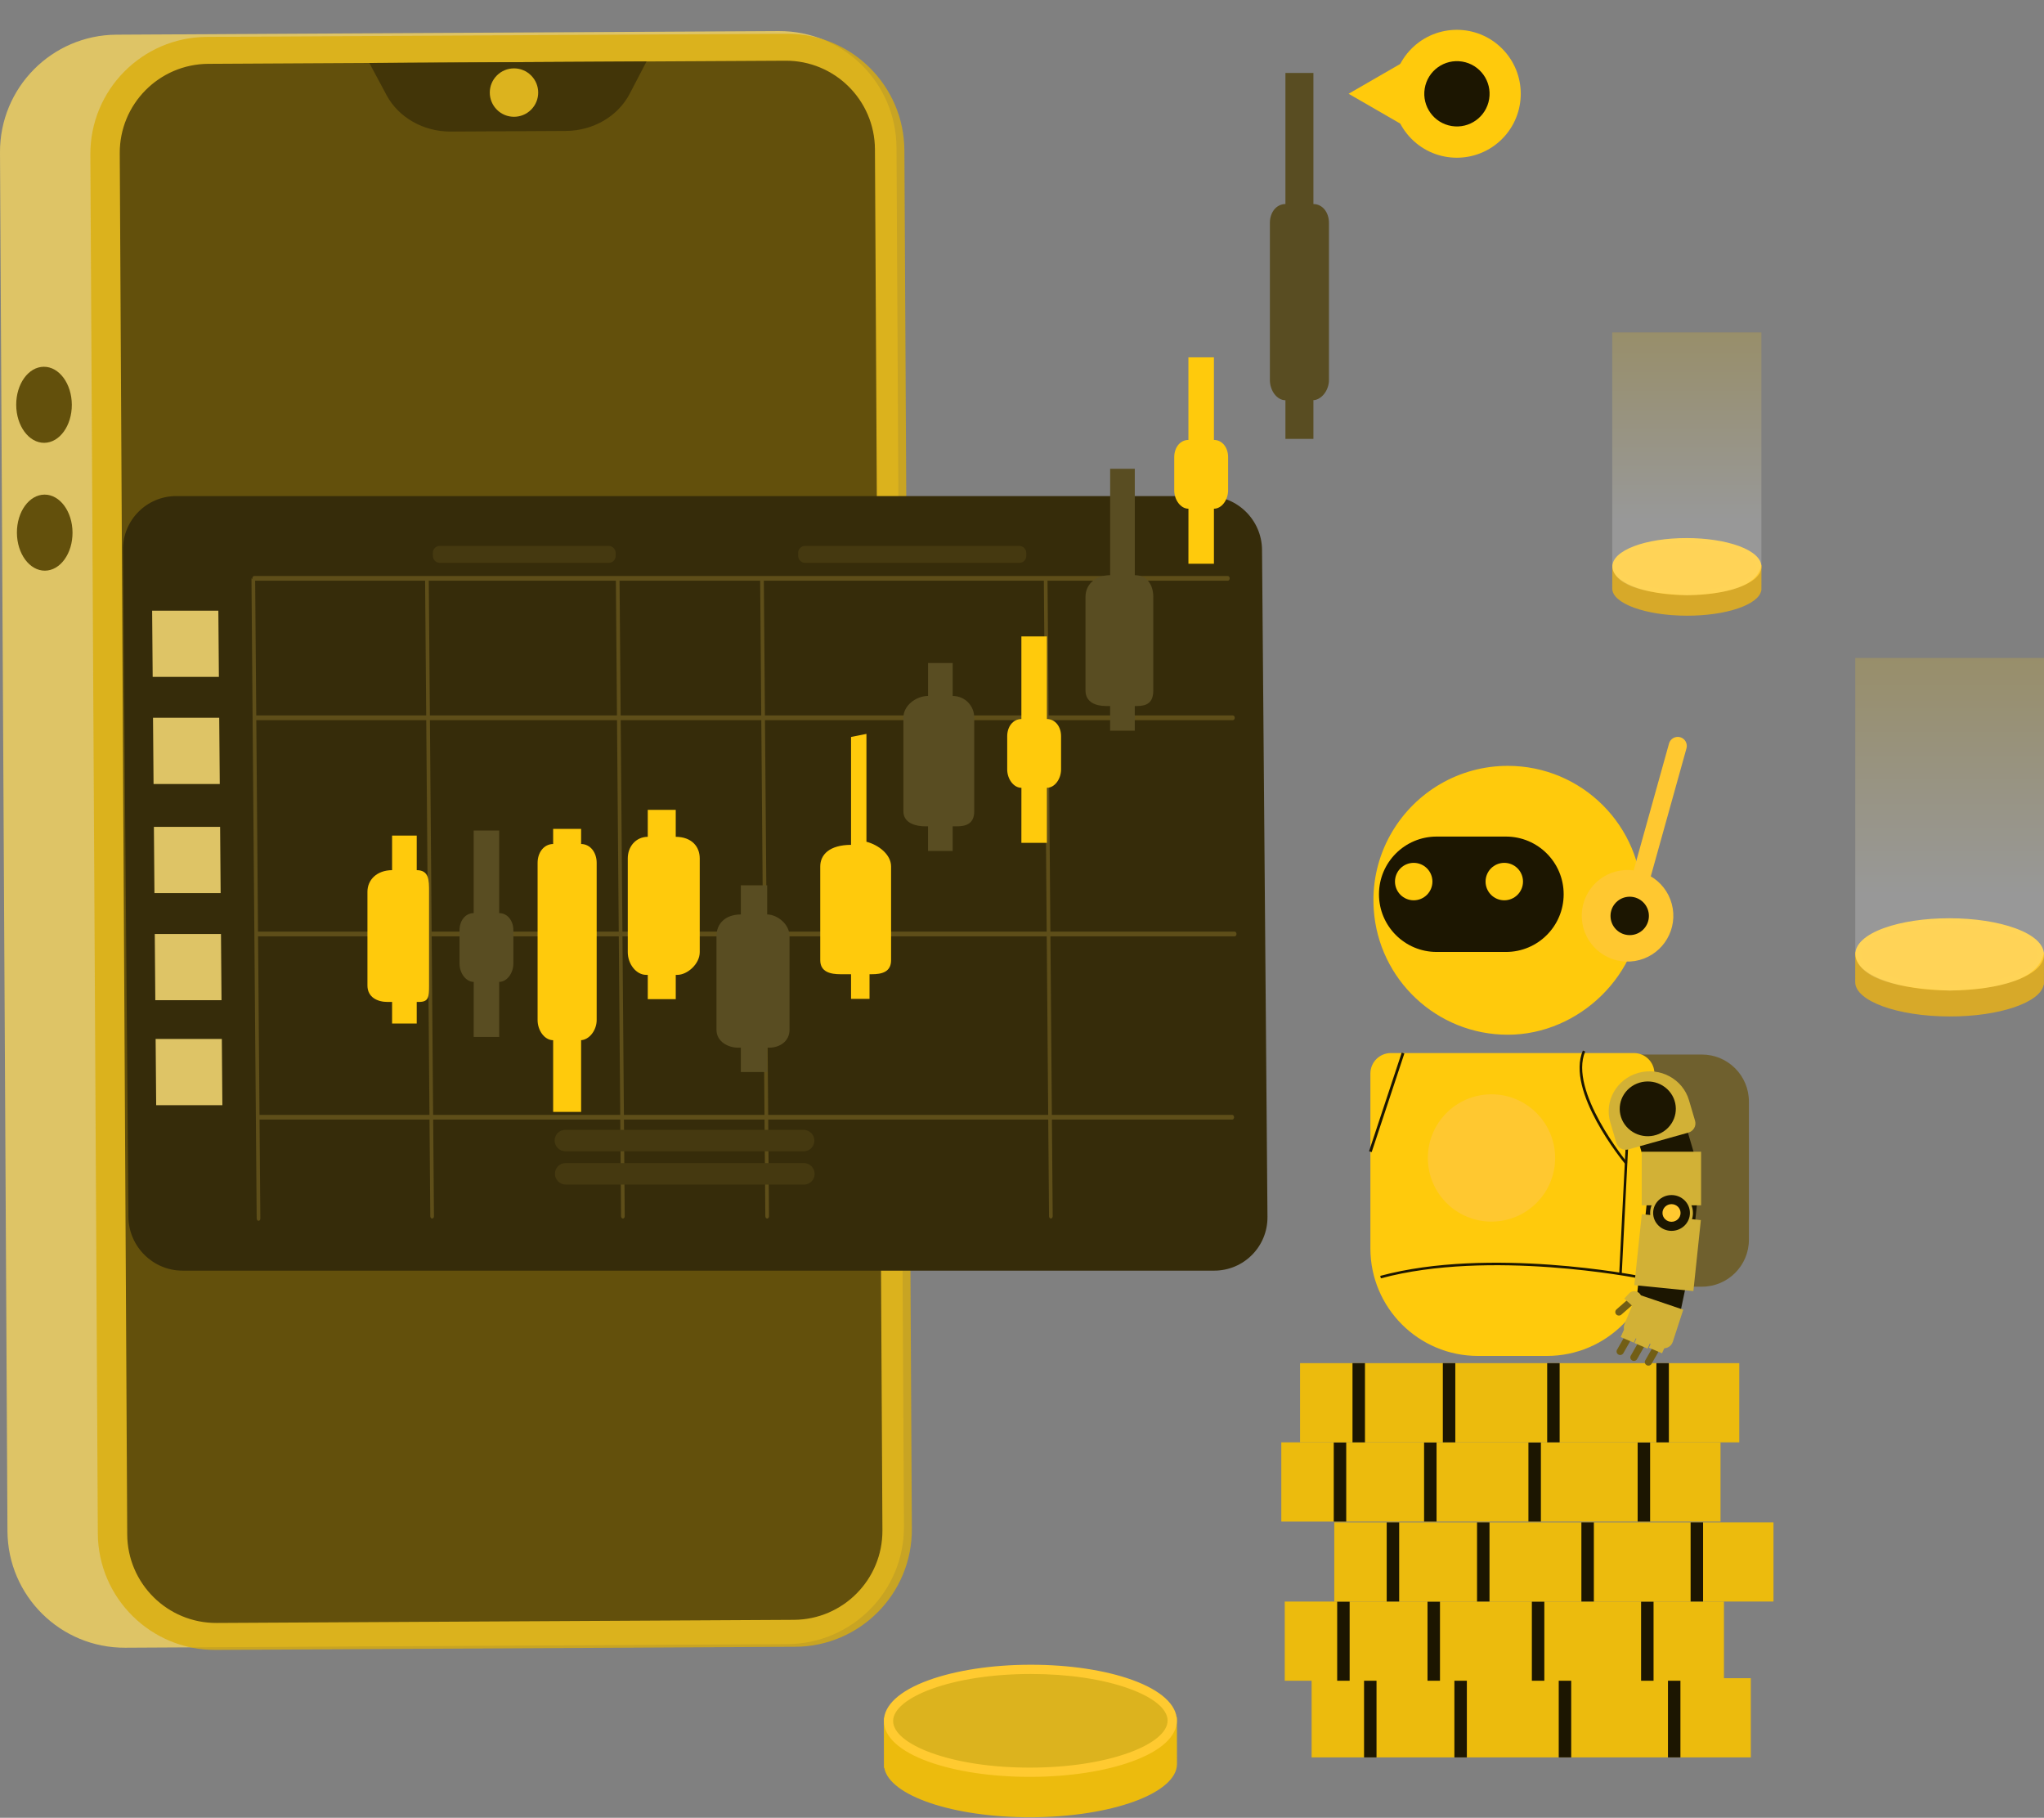 <svg width="577" height="513" viewBox="0 0 577 513" fill="none" xmlns="http://www.w3.org/2000/svg">
<rect x="0" y="0" width="577" height="513" fill="#808080" stroke="none"/>
<path d="M35.359 465.011L222.285 463.998C240.551 463.897 255.281 449.011 255.18 430.745L253.074 41.668C252.973 23.402 238.087 8.672 219.821 8.773L32.896 9.786C14.63 9.887 -0.1 24.773 0.001 43.038L2.107 432.116C2.208 450.382 17.093 465.112 35.359 465.011Z" fill="#DEC466"/>
<g opacity="0.79">
<path d="M60.865 465.633L224.509 464.746C242.775 464.645 257.506 449.759 257.405 431.494L255.299 42.416C255.198 24.151 240.312 9.42 222.046 9.521L58.402 10.408C40.136 10.509 25.405 25.395 25.506 43.661L27.613 432.738C27.713 451.004 42.599 465.734 60.865 465.633Z" fill="#DBAD0A"/>
</g>
<g opacity="0.63">
<path d="M249.098 431.876L246.988 42.122C246.912 28.245 235.604 17.059 221.727 17.134L58.793 18.017C44.916 18.093 33.729 29.401 33.805 43.278L35.915 433.036C35.991 446.913 47.3 458.1 61.176 458.024L224.11 457.141C237.987 457.066 249.174 445.757 249.098 431.88V431.876Z" fill="#1C1601"/>
</g>
<path d="M182.511 17.344L177.748 26.475C174.427 32.84 167.432 36.909 159.734 36.951L127.247 37.128C119.55 37.17 112.512 33.176 109.12 26.849L104.256 17.769L182.511 17.344Z" fill="#423508"/>
<path d="M12.482 124.972C16.817 124.948 20.305 120.124 20.273 114.197C20.241 108.27 16.701 103.484 12.366 103.507C8.031 103.53 4.544 108.355 4.576 114.282C4.608 120.209 8.148 124.995 12.482 124.972Z" fill="#63500C"/>
<path d="M12.681 161.052C17.016 161.029 20.504 156.205 20.472 150.277C20.44 144.35 16.9 139.564 12.565 139.587C8.231 139.611 4.743 144.435 4.775 150.362C4.807 156.289 8.347 161.075 12.681 161.052Z" fill="#63500C"/>
<path d="M149.925 30.958C152.593 28.29 152.593 23.965 149.925 21.297C147.257 18.629 142.932 18.629 140.264 21.297C137.596 23.965 137.596 28.29 140.264 30.958C142.932 33.626 147.257 33.626 149.925 30.958Z" fill="#DCB31E"/>
<path d="M51.558 358.598H342.735C351.118 358.598 357.861 351.801 357.794 343.418L356.259 155.177C356.192 146.794 349.34 139.997 340.953 139.997H49.776C41.393 139.997 34.65 146.794 34.717 155.177L36.252 343.418C36.319 351.801 43.171 358.598 51.558 358.598Z" fill="#362C0A"/>
<path d="M73.008 315.971H347.853C348.139 315.971 348.37 315.673 348.366 315.307C348.362 314.941 348.131 314.643 347.841 314.643H72.995C72.71 314.643 72.478 314.941 72.483 315.307C72.487 315.673 72.718 315.971 73.008 315.971Z" fill="#5E4E19"/>
<path d="M72.586 264.247H348.537C348.823 264.247 349.054 263.948 349.05 263.582C349.05 263.217 348.814 262.918 348.524 262.918H72.573C72.288 262.918 72.056 263.217 72.061 263.582C72.061 263.948 72.296 264.247 72.586 264.247Z" fill="#5E4E19"/>
<path d="M72.09 203.236H348.041C348.327 203.236 348.558 202.937 348.554 202.572C348.554 202.206 348.318 201.907 348.028 201.907H72.077C71.791 201.907 71.56 202.206 71.564 202.572C71.564 202.937 71.8 203.236 72.09 203.236Z" fill="#5E4E19"/>
<path d="M71.77 163.883H346.615C346.901 163.883 347.132 163.585 347.128 163.219C347.128 162.853 346.892 162.555 346.602 162.555H71.757C71.471 162.555 71.24 162.853 71.244 163.219C71.244 163.585 71.48 163.883 71.77 163.883Z" fill="#5E4E19"/>
<path d="M296.653 343.889C296.938 343.889 297.17 343.591 297.165 343.225L295.703 163.551C295.703 163.185 295.467 162.887 295.177 162.887C294.887 162.887 294.66 163.185 294.664 163.551L296.127 343.225C296.127 343.591 296.362 343.889 296.653 343.889Z" fill="#5E4E19"/>
<path d="M216.571 343.889C216.856 343.889 217.088 343.591 217.083 343.225L215.62 163.551C215.62 163.185 215.385 162.887 215.095 162.887C214.805 162.887 214.578 163.185 214.582 163.551L216.045 343.225C216.045 343.591 216.28 343.889 216.571 343.889Z" fill="#5E4E19"/>
<path d="M175.842 343.889C176.128 343.889 176.359 343.591 176.355 343.225L174.892 163.551C174.892 163.185 174.657 162.887 174.366 162.887C174.076 162.887 173.849 163.185 173.854 163.551L175.317 343.225C175.317 343.591 175.552 343.889 175.842 343.889Z" fill="#5E4E19"/>
<path d="M121.989 343.889C122.274 343.889 122.506 343.591 122.501 343.225L121.038 163.551C121.038 163.185 120.803 162.887 120.513 162.887C120.223 162.887 119.996 163.185 120 163.551L121.463 343.225C121.463 343.591 121.698 343.889 121.989 343.889Z" fill="#5E4E19"/>
<path d="M72.981 344.536C73.267 344.536 73.498 344.238 73.494 343.872L72.022 162.95C72.022 162.584 71.795 163.534 71.51 163.534C71.224 163.534 70.988 162.975 70.988 163.341L72.46 343.868C72.46 344.234 72.695 344.532 72.985 344.532L72.981 344.536Z" fill="#5E4E19"/>
<path d="M43.099 191.032H61.789L61.638 172.346H42.947L43.099 191.032Z" fill="#DEC466"/>
<path d="M43.347 221.262H62.037L61.882 202.571H43.195L43.347 221.262Z" fill="#DEC466"/>
<path d="M43.599 252.043H62.285L62.134 233.356H43.443L43.599 252.043Z" fill="#DEC466"/>
<path d="M43.843 282.273H62.533L62.378 263.582H43.691L43.843 282.273Z" fill="#DEC466"/>
<path d="M44.087 311.906H62.773L62.622 293.215H43.932L44.087 311.906Z" fill="#DEC466"/>
<path d="M159.633 324.921H226.874C228.551 324.921 229.896 323.563 229.884 321.886C229.871 320.209 228.501 318.851 226.823 318.851H159.582C157.905 318.851 156.56 320.209 156.572 321.886C156.585 323.563 157.955 324.921 159.633 324.921Z" fill="#453910"/>
<path d="M159.711 334.308H226.952C228.629 334.308 229.975 332.95 229.962 331.273C229.949 329.596 228.579 328.238 226.901 328.238H159.66C157.983 328.238 156.638 329.596 156.65 331.273C156.663 332.95 158.034 334.308 159.711 334.308Z" fill="#453910"/>
<path d="M227.316 158.855H287.751C288.844 158.855 289.727 157.968 289.718 156.875L289.71 156.039C289.701 154.946 288.806 154.059 287.713 154.059H227.278C226.185 154.059 225.302 154.946 225.311 156.039L225.319 156.875C225.327 157.968 226.223 158.855 227.316 158.855Z" fill="#453910"/>
<path d="M124.187 158.855H171.834C172.927 158.855 173.81 157.968 173.801 156.875L173.793 156.039C173.784 154.946 172.889 154.059 171.796 154.059H124.149C123.056 154.059 122.173 154.946 122.182 156.039L122.19 156.875C122.199 157.968 123.094 158.855 124.187 158.855Z" fill="#453910"/>
<path d="M320.341 162.324V132.295H313.383V162.324C309.036 162.361 306.426 165.081 306.426 168.436V194.87C306.426 198.25 309.436 199.25 312.219 199.25H313.379V206.208H320.336V199.25H321.026C323.809 199.25 325.558 198.25 325.558 194.87V168.436C325.558 165.081 323.817 162.361 320.341 162.324Z" fill="#594D22"/>
<path d="M244.587 237.556V207.116L240.241 207.986V238.426C234.153 238.464 231.547 241.184 231.547 244.539V270.973C231.547 274.353 234.502 274.941 237.285 274.941H240.241V281.899H245.458V274.941H246.092C248.875 274.941 251.545 274.353 251.545 270.973V244.539C251.545 241.184 248.068 238.464 244.587 237.556Z" fill="#FFCA0C"/>
<path d="M268.932 196.404V187.118H261.975V196.404C258.498 196.442 255.018 199.162 255.018 202.517V228.951C255.018 232.331 258.528 233.205 261.311 233.205H261.971V240.163H268.928V233.205H270.118C272.901 233.205 275.015 232.331 275.015 228.951V202.517C275.015 199.162 272.405 196.442 268.928 196.404H268.932Z" fill="#594D22"/>
<path d="M216.574 258.071V249.844H209.129V258.071C204.547 258.109 202.256 260.829 202.256 264.183V290.617C202.256 293.997 205.569 295.671 208.356 295.671H209.129V302.544H216.574V295.671H217.159C219.942 295.671 222.876 293.997 222.876 290.617V264.183C222.876 260.829 219.437 258.109 216.574 258.071Z" fill="#594D22"/>
<path d="M190.754 236.16V228.56H182.855V236.16C179.47 236.198 177.213 238.918 177.213 242.273V268.707C177.213 272.087 179.613 275.122 182.401 275.122H182.859V281.97H190.758V275.122H191.208C193.991 275.122 197.53 272.087 197.53 268.707V242.273C197.53 238.918 195.273 236.198 190.758 236.16H190.754Z" fill="#FFCA0C"/>
<path d="M117.639 245.569V235.812H110.682V245.569C106.335 245.607 103.725 248.326 103.725 251.681V278.115C103.725 281.495 106.608 282.765 109.391 282.765H110.682V288.852H117.639V282.765H118.199C120.982 282.765 121.116 281.495 121.116 278.115V251.681C121.116 248.326 121.116 245.607 117.639 245.569Z" fill="#FFCA0C"/>
<path d="M140.918 257.693V234.382H133.717V257.693C131.317 257.722 129.715 259.883 129.715 262.552V271.919C129.715 274.605 131.51 277.106 133.725 277.106L133.717 292.644H140.918V277.106C143.129 277.106 144.92 274.605 144.92 271.919V262.552C144.92 259.883 143.319 257.722 140.918 257.693Z" fill="#594D22"/>
<path d="M164.046 238.191V233.924H156.147V238.191C153.515 238.225 151.758 240.596 151.758 243.521V287.872C151.758 290.819 153.725 293.564 156.155 293.564H156.147V313.798H164.046V293.564H163.836C166.265 293.564 168.435 290.819 168.435 287.872V243.521C168.435 240.596 166.677 238.225 164.046 238.191Z" fill="#FFCA0C"/>
<path d="M370.763 57.58V20.59H362.863V57.58C360.232 57.613 358.475 59.984 358.475 62.91V107.261C358.475 110.208 360.442 112.953 362.872 112.953H362.863V123.858H370.763V112.953H370.552C372.982 112.953 375.151 110.208 375.151 107.261V62.91C375.151 59.984 373.394 57.613 370.763 57.58Z" fill="#594D22"/>
<path d="M295.528 202.916V179.606H288.326V202.916C285.926 202.946 284.324 205.106 284.324 207.776V217.142C284.324 219.828 286.119 222.33 288.335 222.33L288.326 237.867H295.528V222.33C297.739 222.33 299.53 219.828 299.53 217.142V207.776C299.53 205.106 297.928 202.946 295.528 202.916Z" fill="#FFCA0C"/>
<path d="M342.68 124.152V100.842H335.479V124.152C333.078 124.182 331.477 126.343 331.477 129.012V138.378C331.477 141.065 333.272 143.566 335.487 143.566L335.479 159.103H342.68V143.566C344.891 143.566 346.682 141.065 346.682 138.378V129.012C346.682 126.343 345.08 124.182 342.68 124.152Z" fill="#FFCA0C"/>
<path d="M424.009 39.225C431.057 32.177 431.056 20.75 424.009 13.702C416.961 6.654 405.534 6.654 398.486 13.702C391.438 20.75 391.438 32.177 398.486 39.225C405.534 46.273 416.961 46.273 424.009 39.225Z" fill="#FFCA0C"/>
<path d="M420.373 27.949C421.189 22.926 417.777 18.192 412.754 17.377C407.73 16.561 402.997 19.973 402.182 24.996C401.366 30.02 404.777 34.753 409.801 35.569C414.824 36.384 419.558 32.973 420.373 27.949Z" fill="#1C1601"/>
<path d="M396.199 26.463V35.413L388.447 30.936L380.695 26.463L388.447 21.985L396.199 17.513V26.463Z" fill="#FFCA0C"/>
<path d="M494.241 473.616H370.256V495.964H494.241V473.616Z" fill="#ECBB0D"/>
<path d="M388.577 473.616H385.059V495.964H388.577V473.616Z" fill="#1C1601"/>
<path d="M414.077 473.616H410.559V495.964H414.077V473.616Z" fill="#1C1601"/>
<path d="M443.534 473.616H440.016V495.964H443.534V473.616Z" fill="#1C1601"/>
<path d="M474.366 473.616H470.848V495.964H474.366V473.616Z" fill="#1C1601"/>
<path d="M486.655 451.983H362.67V474.331H486.655V451.983Z" fill="#ECBB0D"/>
<path d="M380.991 451.983H377.473V474.331H380.991V451.983Z" fill="#1C1601"/>
<path d="M406.491 451.983H402.973V474.331H406.491V451.983Z" fill="#1C1601"/>
<path d="M435.948 451.983H432.43V474.331H435.948V451.983Z" fill="#1C1601"/>
<path d="M466.78 451.983H463.262V474.331H466.78V451.983Z" fill="#1C1601"/>
<path d="M500.635 429.631H376.65V451.979H500.635V429.631Z" fill="#ECBB0D"/>
<path d="M394.972 429.631H391.453V451.979H394.972V429.631Z" fill="#1C1601"/>
<path d="M420.472 429.631H416.953V451.979H420.472V429.631Z" fill="#1C1601"/>
<path d="M449.929 429.631H446.41V451.979H449.929V429.631Z" fill="#1C1601"/>
<path d="M480.761 429.631H477.242V451.979H480.761V429.631Z" fill="#1C1601"/>
<path d="M485.686 407.052H361.701V429.4H485.686V407.052Z" fill="#ECBB0D"/>
<path d="M380.023 407.052H376.504V429.4H380.023V407.052Z" fill="#1C1601"/>
<path d="M405.523 407.052H402.004V429.4H405.523V407.052Z" fill="#1C1601"/>
<path d="M434.98 407.052H431.461V429.4H434.98V407.052Z" fill="#1C1601"/>
<path d="M465.812 407.052H462.293V429.4H465.812V407.052Z" fill="#1C1601"/>
<path d="M490.979 384.704H366.994V407.052H490.979V384.704Z" fill="#ECBB0D"/>
<path d="M385.316 384.704H381.797V407.052H385.316V384.704Z" fill="#1C1601"/>
<path d="M410.816 384.704H407.297V407.052H410.816V384.704Z" fill="#1C1601"/>
<path d="M440.273 384.704H436.754V407.052H440.273V384.704Z" fill="#1C1601"/>
<path d="M471.105 384.704H467.586V407.052H471.105V384.704Z" fill="#1C1601"/>
<path d="M270.881 484.774C276.804 483.575 283.614 482.886 290.862 482.873C298.109 482.861 304.924 483.525 310.851 484.702L332.228 484.664L332.253 497.793C332.266 506.075 313.76 512.822 290.916 512.86C268.993 512.897 251.055 506.747 249.63 498.932L249.529 498.915L249.504 484.807L270.881 484.769V484.774Z" fill="#ECBB0D"/>
<path d="M290.872 500.166C312.989 500.127 330.907 493.597 330.893 485.58C330.879 477.563 312.938 471.095 290.821 471.134C268.705 471.173 250.787 477.703 250.801 485.72C250.815 493.737 268.755 500.205 290.872 500.166Z" fill="#DCB31E"/>
<path d="M290.686 501.459C279.916 501.459 269.781 499.941 262.121 497.179C253.999 494.249 249.522 490.176 249.514 485.711C249.505 481.242 253.97 477.156 262.083 474.197C269.781 471.393 279.992 469.833 290.838 469.816H291.044C301.814 469.816 311.95 471.334 319.609 474.096C327.731 477.026 332.208 481.099 332.217 485.564C332.225 490.033 327.76 494.119 319.647 497.078C311.95 499.882 301.738 501.442 290.892 501.459H290.691H290.686ZM291.04 472.423C290.972 472.423 290.905 472.423 290.838 472.423C280.29 472.439 270.394 473.94 262.975 476.647C256.072 479.166 252.116 482.466 252.12 485.707C252.124 488.948 256.093 492.235 263.004 494.728C270.432 497.406 280.324 498.878 290.884 498.852C301.432 498.835 311.328 497.335 318.747 494.627C325.65 492.109 329.606 488.809 329.602 485.568C329.598 482.327 325.629 479.039 318.718 476.547C311.336 473.885 301.511 472.423 291.04 472.423Z" fill="#FFCA30"/>
<path d="M387.705 254.077C387.705 254.943 387.735 255.805 387.794 256.654C389.114 276.404 405.555 292.017 425.641 292.017C445.727 292.017 463.581 275.029 463.581 254.077C463.581 233.125 446.597 216.137 425.641 216.137C411.773 216.137 399.644 223.574 393.027 234.681C389.643 240.356 387.701 246.99 387.701 254.077H387.705Z" fill="#FFCA0C"/>
<path d="M461.508 271.212C468.555 270.068 473.34 263.428 472.197 256.38C471.053 249.333 464.412 244.548 457.365 245.692C450.318 246.836 445.533 253.476 446.677 260.523C447.821 267.57 454.461 272.355 461.508 271.212Z" fill="#FFC830"/>
<path d="M405.551 268.656H425.124C434.117 268.656 441.406 261.367 441.406 252.375C441.406 243.383 434.117 236.093 425.124 236.093H405.551C396.559 236.093 389.27 243.383 389.27 252.375C389.27 261.367 396.559 268.656 405.551 268.656Z" fill="#1C1601"/>
<path d="M424.644 254.077C427.562 254.077 429.928 251.712 429.928 248.793C429.928 245.875 427.562 243.509 424.644 243.509C421.725 243.509 419.359 245.875 419.359 248.793C419.359 251.712 421.725 254.077 424.644 254.077Z" fill="#FFCA0C"/>
<path d="M399.073 254.077C401.992 254.077 404.358 251.712 404.358 248.793C404.358 245.875 401.992 243.509 399.073 243.509C396.155 243.509 393.789 245.875 393.789 248.793C393.789 251.712 396.155 254.077 399.073 254.077Z" fill="#FFCA0C"/>
<path d="M460.468 257.63C461.83 258.008 463.238 257.213 463.617 255.856L476.073 211.202C476.451 209.84 475.657 208.432 474.299 208.053C472.937 207.675 471.528 208.47 471.15 209.827L458.694 254.481C458.316 255.843 459.11 257.251 460.468 257.63Z" fill="#FFC830"/>
<path d="M460.05 263.906C463.042 263.906 465.468 261.48 465.468 258.487C465.468 255.495 463.042 253.068 460.05 253.068C457.057 253.068 454.631 255.495 454.631 258.487C454.631 261.48 457.057 263.906 460.05 263.906Z" fill="#1C1601"/>
<path d="M480.429 297.609H455.193C447.864 297.609 441.922 303.55 441.922 310.88V349.85C441.922 357.18 447.864 363.122 455.193 363.122H480.429C487.759 363.122 493.701 357.18 493.701 349.85V310.88C493.701 303.55 487.759 297.609 480.429 297.609Z" fill="#6F602E"/>
<path d="M461.242 297.188H392.63C389.435 297.188 386.846 299.778 386.846 302.973V352.297C386.846 369.066 400.441 382.666 417.215 382.666H436.662C453.431 382.666 467.03 369.07 467.03 352.297V302.973C467.03 299.778 464.441 297.188 461.246 297.188H461.242Z" fill="#FFCA0C"/>
<path d="M422.083 344.728C431.986 344.148 439.545 335.65 438.965 325.746C438.386 315.842 429.887 308.283 419.983 308.863C410.079 309.443 402.521 317.941 403.1 327.845C403.68 337.749 412.179 345.308 422.083 344.728Z" fill="#FFC830"/>
<path d="M420.716 341.955C428.901 342.123 435.694 335.603 435.862 327.422C436.03 319.237 429.51 312.444 421.329 312.276C413.145 312.108 406.351 318.628 406.183 326.809C406.015 334.994 412.535 341.787 420.716 341.955Z" fill="#FFC830"/>
<path d="M459.026 321.092L457.092 359.408L457.806 359.444L459.74 321.128L459.026 321.092Z" fill="#1C1601"/>
<path d="M462.583 360.772C462.163 360.688 420.414 352.478 389.814 360.768L389.625 360.078C420.389 351.746 462.302 359.99 462.722 360.074L462.583 360.776V360.772Z" fill="#1C1601"/>
<path d="M465.228 331.332L478.802 327.523L474.926 314.378L461.352 318.187L465.228 331.332Z" fill="#1C1601"/>
<path d="M459.713 324.379L476.595 319.645C478.067 319.233 478.92 317.732 478.496 316.299L476.785 310.502C475.023 304.52 468.617 301.064 462.483 302.784C456.35 304.503 452.806 310.75 454.567 316.732L456.278 322.529C456.703 323.967 458.237 324.795 459.708 324.383L459.713 324.379Z" fill="#D2B136"/>
<path d="M459.652 318.493C462.8 321.457 467.816 321.365 470.851 318.296C473.886 315.223 473.798 310.334 470.649 307.37C467.5 304.406 462.485 304.499 459.45 307.568C456.415 310.641 456.503 315.53 459.652 318.493Z" fill="#1C1601"/>
<path d="M463.838 349.325L477.887 350.737L479.321 337.129L465.271 335.721L463.838 349.325Z" fill="#1C1601"/>
<path d="M461.793 368.587L474.409 370.046L477.276 356.387L463.227 354.979L461.793 368.587Z" fill="#1C1601"/>
<path d="M463.443 340.16H480.199V325.03H463.443V340.16Z" fill="#D2B136"/>
<path d="M461.355 362.689L478.024 364.358L480.138 344.326L463.466 342.657L461.355 362.689Z" fill="#D2B136"/>
<path d="M460.087 377.079L468.705 380.337C470.139 380.879 471.741 380.131 472.207 378.701L475.167 369.617L462.059 365.177L458.574 373.699C458.028 375.04 458.704 376.562 460.087 377.083V377.079Z" fill="#D2B136"/>
<path d="M456.24 370.945C455.862 370.537 455.9 369.907 456.316 369.537L459.902 366.397C460.322 366.031 460.965 366.064 461.344 366.472C461.722 366.88 461.684 367.511 461.268 367.881L457.682 371.021C457.262 371.387 456.618 371.353 456.24 370.945Z" fill="#725E15"/>
<path d="M458.492 366.481L461.469 369.15L462.835 367.7C463.591 366.897 463.537 365.652 462.713 364.917C461.893 364.181 460.611 364.232 459.858 365.035L458.492 366.485V366.481Z" fill="#D2B136"/>
<path d="M456.869 382.279C456.377 382.01 456.196 381.404 456.469 380.925L458.807 376.814C459.08 376.335 459.702 376.158 460.194 376.427C460.686 376.696 460.867 377.301 460.593 377.781L458.256 381.892C457.983 382.371 457.361 382.548 456.869 382.279Z" fill="#725E15"/>
<path d="M457.502 377.343L461.206 378.92L462.013 377.112C462.459 376.116 461.992 374.951 460.966 374.518C459.945 374.085 458.751 374.539 458.305 375.54L457.498 377.348L457.502 377.343Z" fill="#D2B136"/>
<path d="M460.748 383.952C460.256 383.683 460.075 383.078 460.348 382.598L462.686 378.487C462.959 378.008 463.581 377.831 464.073 378.1C464.565 378.369 464.746 378.975 464.472 379.454L462.135 383.565C461.862 384.044 461.239 384.221 460.748 383.952Z" fill="#725E15"/>
<path d="M461.385 379.017L465.089 380.593L465.896 378.785C466.341 377.789 465.875 376.625 464.849 376.192C463.828 375.759 462.634 376.213 462.188 377.213L461.381 379.021L461.385 379.017Z" fill="#D2B136"/>
<path d="M464.834 385.276C464.342 385.007 464.161 384.402 464.434 383.923L466.772 379.811C467.045 379.332 467.667 379.155 468.159 379.424C468.651 379.693 468.831 380.299 468.558 380.778L466.221 384.889C465.948 385.369 465.325 385.545 464.834 385.276Z" fill="#725E15"/>
<path d="M465.469 380.345L469.173 381.922L469.98 380.114C470.425 379.118 469.959 377.953 468.933 377.52C467.912 377.087 466.718 377.541 466.272 378.542L465.465 380.349L465.469 380.345Z" fill="#D2B136"/>
<path d="M471.855 347.794C474.956 347.794 477.471 345.342 477.471 342.317C477.471 339.292 474.956 336.839 471.855 336.839C468.753 336.839 466.238 339.292 466.238 342.317C466.238 345.342 468.753 347.794 471.855 347.794Z" fill="#1C1601"/>
<path d="M471.856 348.223C468.522 348.223 465.811 345.575 465.811 342.317C465.811 339.059 468.522 336.41 471.856 336.41C475.189 336.41 477.901 339.059 477.901 342.317C477.901 345.575 475.189 348.223 471.856 348.223ZM471.856 337.264C468.993 337.264 466.664 339.53 466.664 342.317C466.664 345.104 468.993 347.37 471.856 347.37C474.719 347.37 477.048 345.104 477.048 342.317C477.048 339.53 474.719 337.264 471.856 337.264Z" fill="#D2B136"/>
<path d="M469.301 342.317C469.301 343.691 470.444 344.805 471.853 344.805C473.261 344.805 474.404 343.691 474.404 342.317C474.404 340.942 473.261 339.828 471.853 339.828C470.444 339.828 469.301 340.942 469.301 342.317Z" fill="#FFC830"/>
<path d="M458.795 328.524C458.102 327.687 441.912 307.921 446.831 296.473L447.487 296.755C442.741 307.803 459.178 327.868 459.342 328.07L458.791 328.524H458.795Z" fill="#1C1601"/>
<path d="M395.697 297.061L386.467 324.906L387.209 325.152L396.439 297.307L395.697 297.061Z" fill="#1C1601"/>
<path d="M563.234 268.778C559.421 268.005 555.036 267.563 550.366 267.555C545.695 267.547 541.311 267.975 537.493 268.732L523.726 268.707L523.709 277.161C523.701 282.496 535.619 286.838 550.328 286.863C564.445 286.889 575.997 282.929 576.917 277.892L576.98 277.884L576.997 268.799L563.23 268.774L563.234 268.778Z" fill="#D7A929"/>
<path d="M576.131 269.369C576.14 264.206 564.6 260 550.357 259.975C536.113 259.95 524.559 264.116 524.55 269.279C524.541 274.443 536.08 278.649 550.324 278.674C564.568 278.698 576.122 274.533 576.131 269.369Z" fill="#FFC930"/>
<path d="M550.475 279.523H550.345C543.362 279.511 536.783 278.51 531.827 276.703C526.601 274.798 523.726 272.167 523.734 269.287C523.739 266.411 526.622 263.788 531.856 261.901C536.787 260.123 543.316 259.147 550.252 259.147H550.383C557.365 259.16 563.945 260.16 568.901 261.968C574.126 263.872 577.002 266.504 576.993 269.384C576.989 272.259 574.105 274.882 568.871 276.77C563.94 278.548 557.412 279.523 550.475 279.523ZM550.248 260.825C543.505 260.825 537.178 261.766 532.424 263.481C527.972 265.087 525.416 267.202 525.412 269.291C525.412 271.376 527.955 273.503 532.403 275.126C537.183 276.867 543.556 277.833 550.349 277.846H550.479C557.222 277.846 563.549 276.904 568.304 275.189C572.756 273.583 575.312 271.469 575.316 269.379C575.316 267.294 572.773 265.167 568.325 263.544C563.545 261.804 557.172 260.837 550.379 260.825H550.248Z" fill="#FFCA30"/>
<path opacity="0.19" d="M576.998 185.693H523.723V268.707C523.849 275.53 533.45 278.889 550.354 279.578C568.38 279.09 575.88 274.992 576.998 268.707V185.693Z" fill="url(#paint0_linear_1860_13)"/>
<path d="M486.356 159.465C483.342 158.855 479.874 158.502 476.187 158.498C472.496 158.49 469.032 158.83 466.013 159.431L455.134 159.41L455.121 166.094C455.113 170.311 464.534 173.741 476.161 173.762C487.319 173.783 496.449 170.651 497.177 166.675L497.227 166.666L497.24 159.486L486.36 159.465H486.356Z" fill="#D7A929"/>
<path d="M496.55 159.935C496.557 155.854 487.436 152.529 476.178 152.509C464.92 152.49 455.788 155.782 455.78 159.864C455.773 163.946 464.894 167.27 476.152 167.29C487.41 167.31 496.542 164.017 496.55 159.935Z" fill="#FFC930"/>
<path d="M476.273 167.957C476.24 167.957 476.206 167.957 476.173 167.957C464.372 167.936 455.132 164.383 455.141 159.868C455.149 155.354 464.389 151.818 476.202 151.852C481.722 151.86 486.918 152.655 490.836 154.08C494.964 155.585 497.238 157.666 497.234 159.94C497.234 162.214 494.951 164.287 490.815 165.779C486.918 167.183 481.755 167.957 476.273 167.957ZM476.089 153.18C464.351 153.18 456.469 156.631 456.465 159.873C456.461 163.122 464.377 166.612 476.173 166.633C481.533 166.654 486.581 165.897 490.361 164.531C493.879 163.261 495.897 161.588 495.901 159.94C495.901 158.292 493.892 156.61 490.378 155.328C486.602 153.954 481.566 153.189 476.194 153.18H476.089Z" fill="#FFCA30"/>
<path opacity="0.19" d="M497.233 93.8H455.127V159.41C455.224 164.804 462.816 167.456 476.176 168.003C490.423 167.62 496.35 164.379 497.233 159.41V93.8Z" fill="url(#paint1_linear_1860_13)"/>
<defs>
<linearGradient id="paint0_linear_1860_13" x1="550.361" y1="279.578" x2="550.361" y2="185.693" gradientUnits="userSpaceOnUse">
<stop offset="0.28" stop-color="white"/>
<stop offset="1" stop-color="#FFCA0C"/>
</linearGradient>
<linearGradient id="paint1_linear_1860_13" x1="476.18" y1="168.003" x2="476.18" y2="93.8" gradientUnits="userSpaceOnUse">
<stop offset="0.28" stop-color="white"/>
<stop offset="1" stop-color="#FFCA0C"/>
</linearGradient>
</defs>
</svg>
